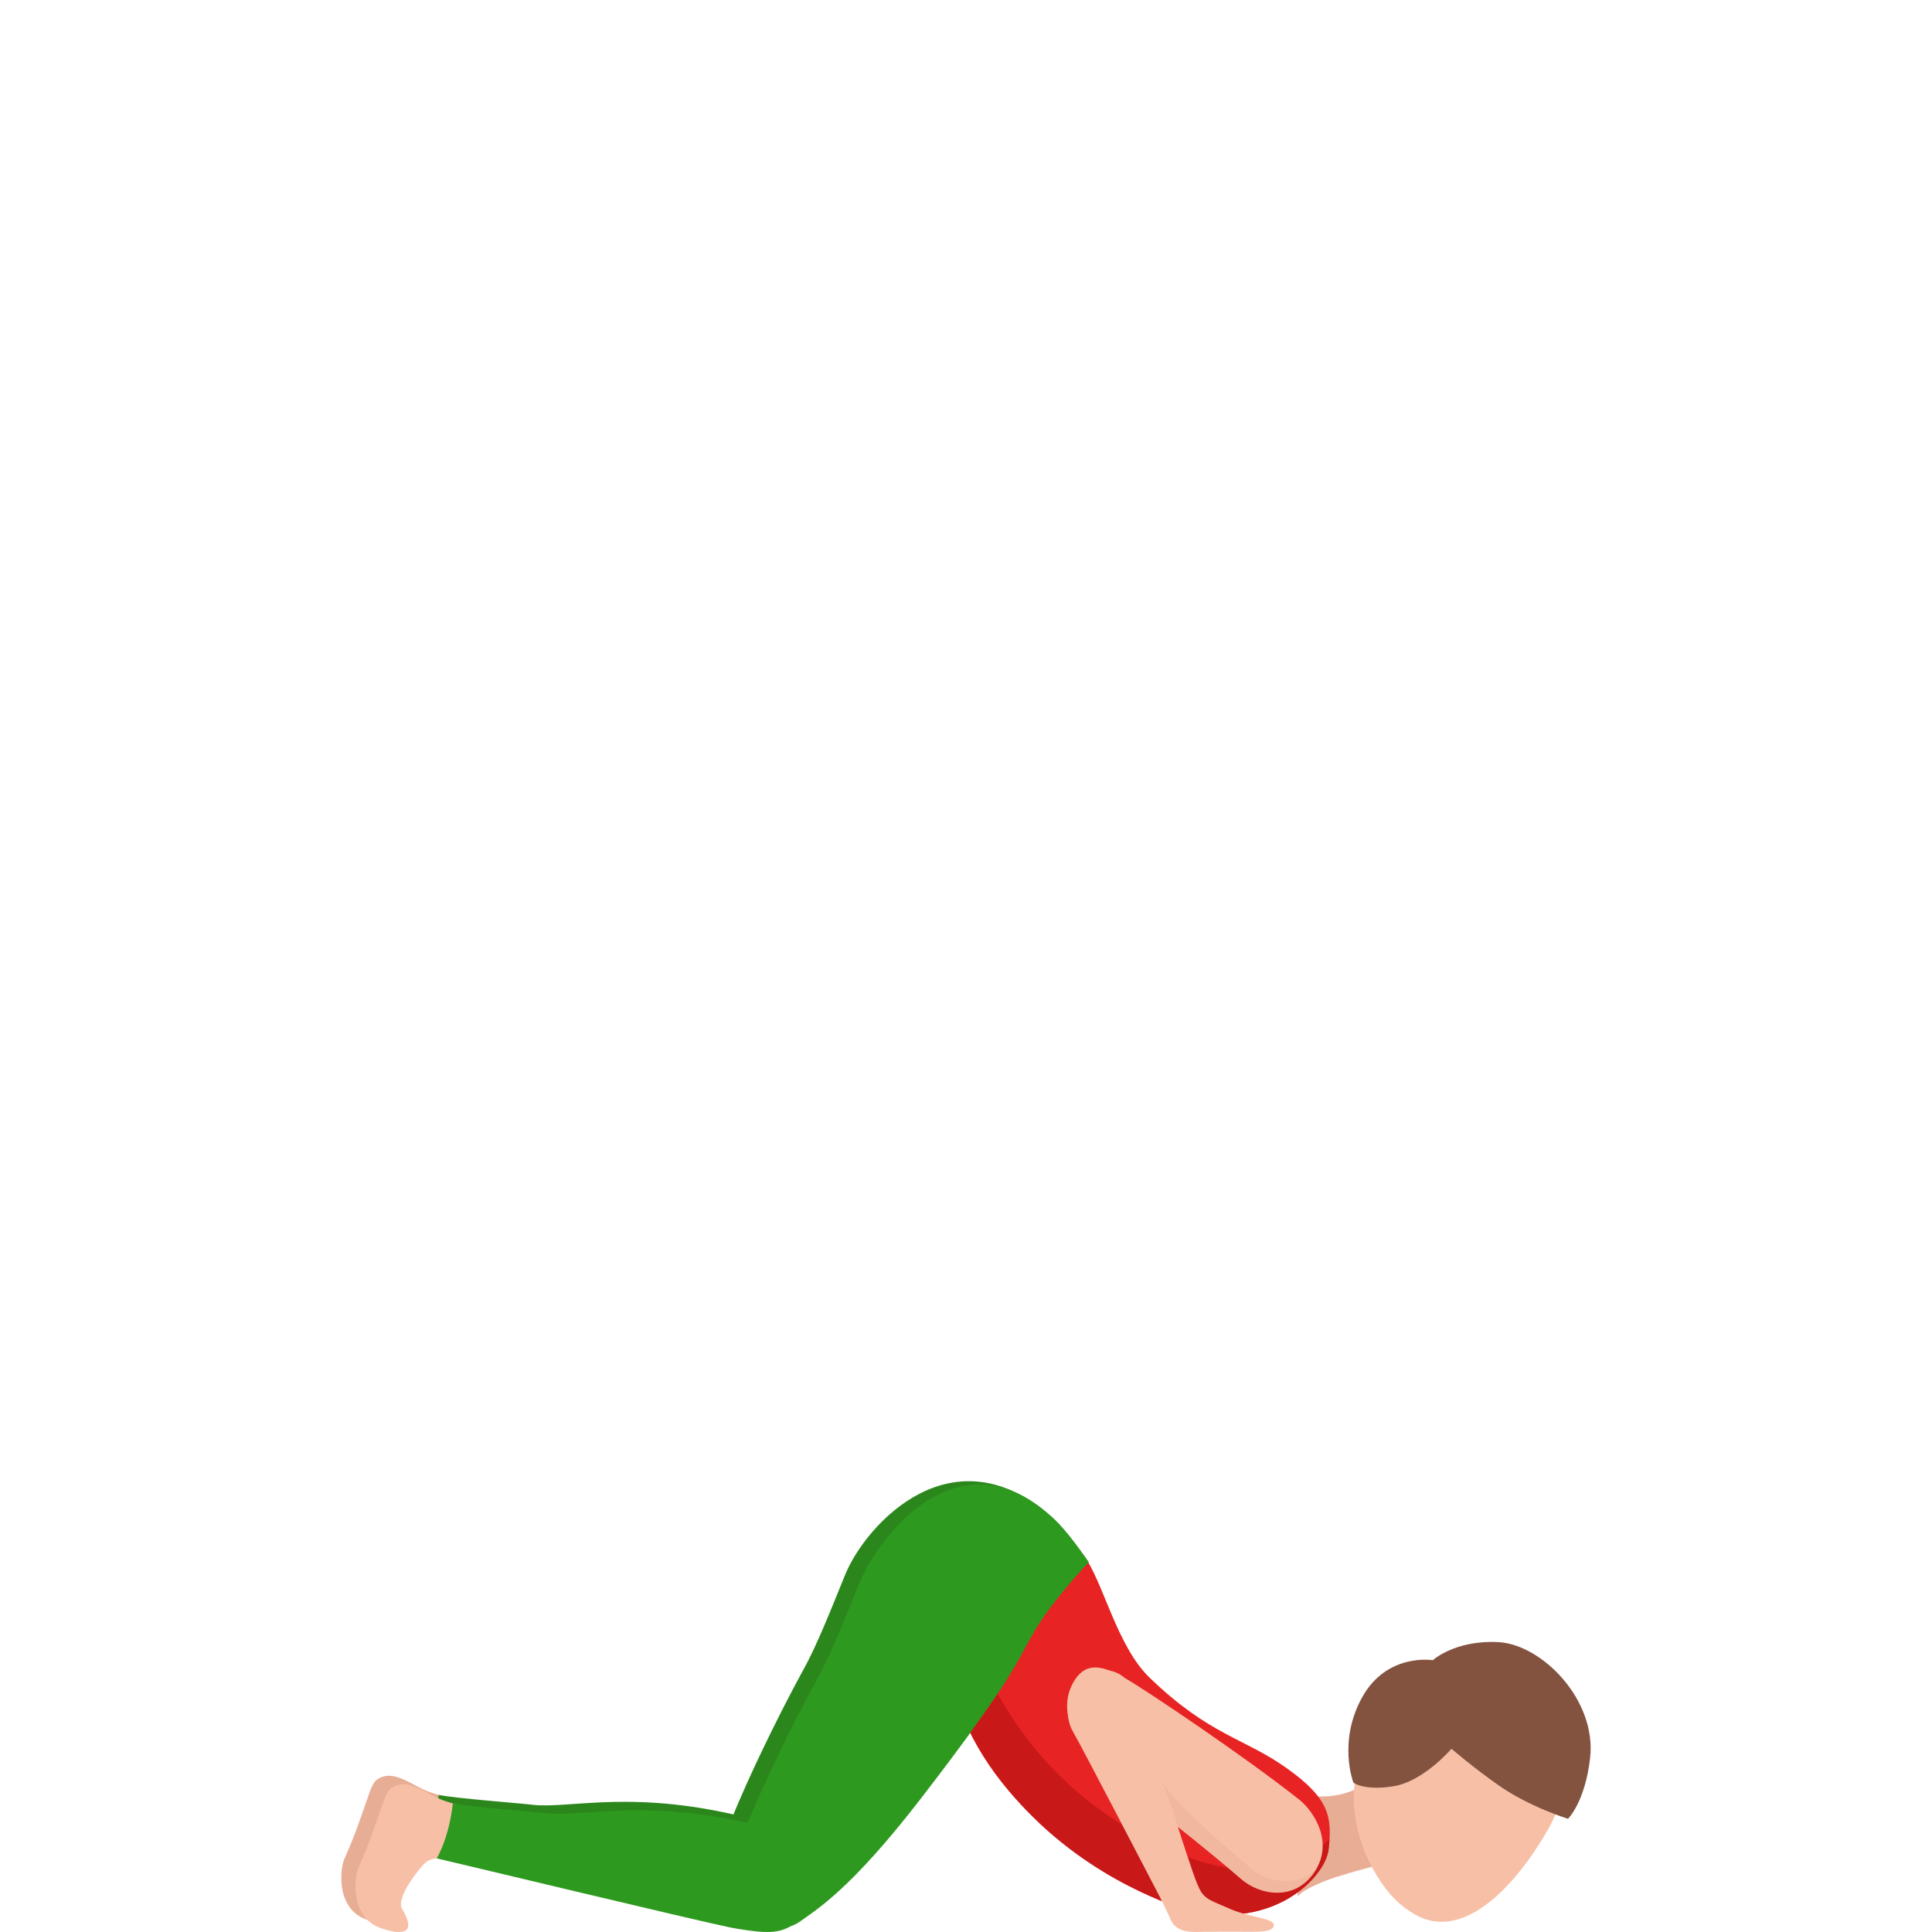 <svg width="300" height="300" viewBox="0 0 300 300" fill="none" xmlns="http://www.w3.org/2000/svg">
<path d="M163.766 235.968C148.087 221.59 134.428 236.727 131.249 244.488C129.317 249.207 126.993 255.22 124.756 259.254C121.965 264.287 108.663 289.851 110.701 294.68C112.87 299.832 119.976 298.503 121.868 297.152C124.642 295.17 129.886 292.058 140.674 278.095C155.259 259.215 155.687 256.628 158.47 251.891C161.252 247.154 166.858 241.239 166.858 241.239C166.858 241.239 165.773 237.809 163.766 235.968Z" fill="#2B871B"/>
<path d="M73.278 279.508C66.95 279.071 65.159 277.5 63.417 276.665C61.679 275.831 60.109 275.231 58.53 276.343C57.278 277.23 56.748 281.336 53.485 288.62C52.982 289.737 52.7 292.535 53.502 294.65C54.279 296.685 55.597 297.678 57.295 298.208C59.218 298.804 62.954 299.625 60.224 295.078C59.152 293.295 63.408 288.094 64.118 287.701C65.918 286.695 67.801 287.516 70.474 288.174C71.92 288.527 75.14 279.636 73.278 279.508Z" fill="#E8AD95"/>
<path d="M116.871 282.471C98.484 277.65 88.468 280.93 82.677 280.241C80.296 279.959 70.888 279.266 68.118 278.714C67.819 281.212 67.175 284.395 65.613 287.247C67.607 287.688 105.399 296.782 111.19 297.974C112.624 298.27 115.305 298.65 116.421 298.663C124.92 299.135 124.122 289.357 124.104 282.144C123.853 282.078 117.096 282.528 116.871 282.471Z" fill="#2B871B"/>
<path d="M75.485 280.832C69.156 280.395 67.365 278.824 65.623 277.99C63.885 277.155 62.315 276.555 60.736 277.667C59.484 278.555 58.954 282.66 55.691 289.944C55.188 291.061 54.906 293.86 55.708 295.974C56.485 298.009 57.803 299.002 59.501 299.532C61.424 300.128 65.16 300.949 62.43 296.402C61.358 294.619 65.614 289.419 66.324 289.026C68.124 288.019 70.007 288.84 72.68 289.498C74.126 289.851 77.346 280.96 75.485 280.832Z" fill="#F7C0A6"/>
<path d="M119.076 283.795C100.689 278.974 90.673 282.254 84.882 281.565C82.501 281.283 73.093 280.59 70.323 280.038C70.024 282.537 69.38 285.719 67.818 288.571C69.812 289.013 107.605 298.106 113.395 299.298C114.829 299.594 117.51 299.974 118.626 299.987C127.125 300.459 126.327 290.681 126.309 283.468C126.058 283.402 119.305 283.852 119.076 283.795Z" fill="#2E991F"/>
<path d="M214.063 291.295C213.997 290.955 213.895 290.593 213.741 290.182C211.461 284.121 211.694 278.7 211.928 276.484C211.712 276.802 211.487 277.067 211.258 277.279C209.939 278.484 206.071 279.424 202.781 278.714L201.476 294.46C203.795 291.984 213.401 289.754 213.401 289.754C213.6 290.28 213.825 290.792 214.063 291.295Z" fill="#E8AD95"/>
<path d="M214.09 291.701C215.488 293.997 217.349 295.93 219.678 297.268C226.999 301.488 235.008 293.414 240.376 284.082C245.743 274.754 241.483 266.19 235.463 262.72C229.438 259.251 219.598 259.198 213.618 268.146C205.688 280.016 214.09 291.701 214.09 291.701Z" fill="#F7C0A6"/>
<path d="M206.301 287.162C206.87 282.209 206.5 279.327 199.809 274.568C193.114 269.809 187.892 269.527 178.556 260.556C173.316 255.524 171.305 245.455 168.169 241.371C164.297 236.33 156.336 235.041 153.262 235.783C150.117 236.542 132.643 234.286 141.411 252.937C144.168 258.804 148.023 263.514 150.382 268.52C157.734 284.108 174.979 293.166 181.277 295.541C196.36 301.231 205.768 291.842 206.301 287.162Z" fill="#E82323"/>
<path d="M164.46 236.652C149.685 221.533 136.635 238.051 133.455 245.812C131.523 250.531 129.199 256.544 126.963 260.578C124.171 265.611 110.869 291.175 112.907 296.004C115.077 301.156 122.182 299.827 124.074 298.476C126.848 296.494 132.092 293.382 142.88 279.419C157.465 260.539 157.893 257.952 160.676 253.215C163.459 248.478 169.064 242.563 169.064 242.563C169.064 242.563 166.361 238.603 164.46 236.652Z" fill="#2E991F"/>
<path d="M184.804 288.483C178.868 286.245 164.344 280.038 154.919 262.989C153.817 264.645 152.44 266.627 150.663 269.072C159.603 286.002 175.203 293.255 181.276 295.546C196.359 301.232 205.771 291.842 206.305 287.163C206.366 286.624 206.415 286.112 206.45 285.618C202.379 289.366 194.855 292.27 184.804 288.483Z" fill="#C91818"/>
<path d="M222.483 257.794C222.483 257.794 225.928 254.629 232.667 254.986C239.406 255.344 247.966 263.934 246.908 273.028C246.11 279.866 243.481 282.422 243.481 282.422C243.481 282.422 237.514 280.59 232.768 277.27C228.706 274.427 225.381 271.545 225.381 271.545C225.381 271.545 221.041 276.652 216.304 277.385C211.757 278.091 210.152 276.807 210.152 276.807C210.152 276.807 207.682 270.393 211.545 263.497C215.409 256.611 222.483 257.794 222.483 257.794Z" fill="#845340"/>
<path d="M190.997 296.411C188.302 295.206 187.037 294.989 186.234 293.259C184.236 294 182.265 294.252 180.258 294.848C180.849 296.08 181.568 297.585 181.568 297.585C182.423 300.291 185.105 300.013 186.962 299.969C187.879 299.947 190.388 299.96 192.832 299.956C195.28 299.951 197.657 300.123 197.798 298.975C197.939 297.832 193.992 297.748 190.997 296.411Z" fill="#F7C0A6"/>
<path d="M185.876 292.465C184.681 289.67 177.955 268.07 176.636 263.85C175.318 259.63 171.97 258.411 168.676 260.018C165.381 261.625 165.315 266.653 166.501 268.675C167.56 270.476 178.162 290.827 180.416 295.157C182.511 294.597 184.372 294.27 186.251 293.303C186.136 293.056 186.013 292.782 185.876 292.465Z" fill="#F7C0A6"/>
<path d="M174.833 260.662C178.268 262.653 193.374 272.811 201.802 279.494C203.888 281.15 207.187 285.953 204.166 290.597C201.141 295.241 195.707 294.353 192.73 291.775C183.464 283.75 171.498 275.014 169.139 272.48C166.016 269.134 164.442 264.64 166.92 260.821C168.768 257.974 171.397 258.671 174.833 260.662Z" fill="#F7C0A6"/>
<path opacity="0.4" d="M194.089 290.002C188.902 285.512 182.723 280.281 180.258 276.379C181.572 279.156 182.3 281.813 182.9 283.68C186.168 286.285 189.603 289.07 192.73 291.781C195.703 294.359 201.137 295.246 204.167 290.602C204.259 290.461 204.343 290.32 204.427 290.178C201.309 293.242 196.731 292.289 194.089 290.002Z" fill="#E8AD95"/>
<path opacity="0.4" d="M210.252 278.029C209.406 280.554 208.082 285.371 207.822 291.44C210.027 290.708 212.122 290.169 212.991 289.953C211.743 287.595 209.935 283.207 210.252 278.029Z" fill="#E8AD95"/>
</svg>
